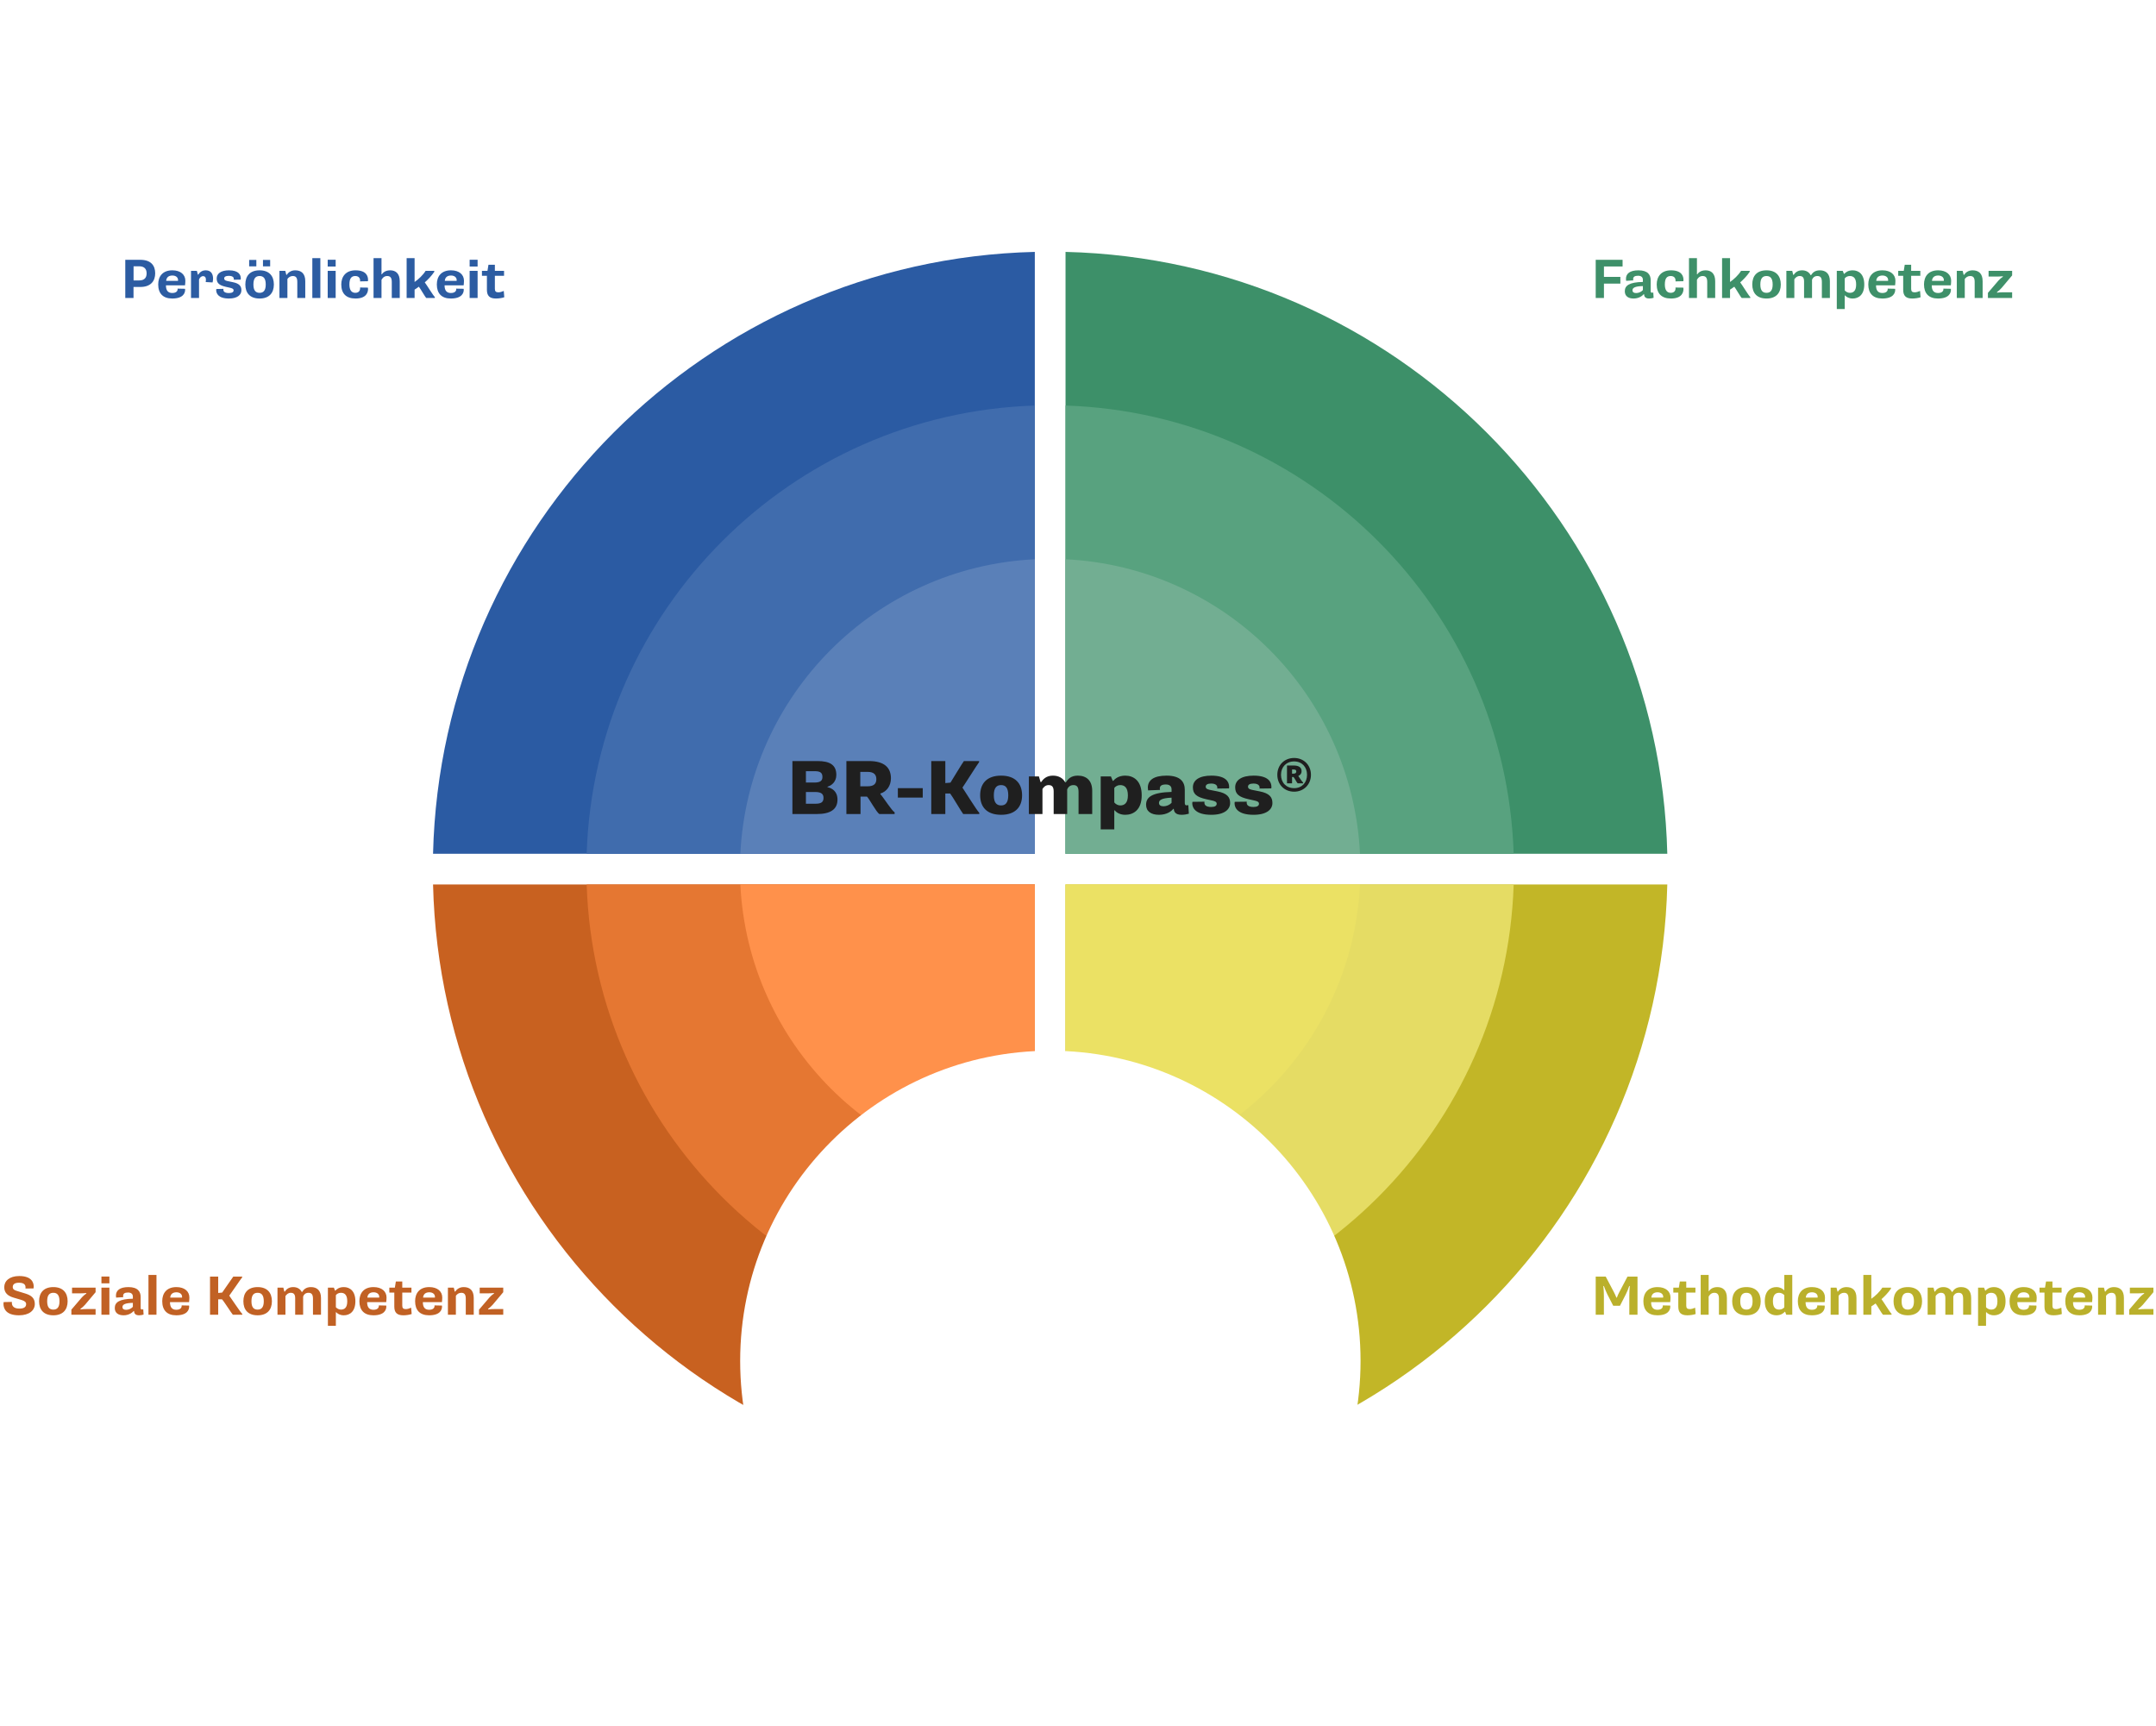 <svg width="702" height="562" viewBox="0 0 702 562" fill="none" xmlns="http://www.w3.org/2000/svg">
<g filter="url(#filter0_dd_19529_581)">
<path d="M141 251.939C143.613 144.902 229.902 58.613 336.939 56V251.939H141Z" fill="#2B5BA3"/>
<path d="M141 261.939C143.613 368.976 229.902 455.265 336.939 457.878V261.939H141Z" fill="#C86120"/>
<path d="M346.939 261.939V457.878C453.976 455.265 540.265 368.976 542.878 261.939H346.939Z" fill="#C2B627"/>
<path d="M542.878 251.939C540.265 144.902 453.976 58.613 346.939 56V251.939H542.878Z" fill="#3D9069"/>
</g>
<g filter="url(#filter1_dd_19529_581)">
<path d="M191.021 251.939C193.604 172.519 257.519 108.604 336.939 106.021V251.939H191.021Z" fill="#406CAD"/>
<path d="M191.021 261.939C193.604 341.36 257.519 405.274 336.939 407.858V261.939H191.021Z" fill="#E57732"/>
<path d="M346.939 261.939V407.858C426.36 405.274 490.274 341.36 492.858 261.939H346.939Z" fill="#E5DC64"/>
<path d="M492.858 251.939C490.274 172.519 426.36 108.604 346.939 106.021V251.939H492.858Z" fill="#58A27F"/>
</g>
<g filter="url(#filter2_dd_19529_581)">
<path d="M241.061 251.939C243.586 200.137 285.137 158.586 336.939 156.061V251.939H241.061Z" fill="#5A80B8"/>
<path d="M241.061 261.939C243.586 313.741 285.137 355.292 336.939 357.817V261.939H241.061Z" fill="#FF914B"/>
<path d="M346.939 261.939V357.817C398.741 355.292 440.292 313.741 442.817 261.939H346.939Z" fill="#EBE164"/>
<path d="M442.817 251.939C440.292 200.137 398.741 158.586 346.939 156.061V251.939H442.817Z" fill="#72AE92"/>
</g>
<g filter="url(#filter3_dddddd_19529_581)">
<circle cx="342" cy="257" r="101" fill="white"/>
</g>
<path d="M258.011 265V247.75H266.136C270.211 247.75 272.311 249 272.311 252.275C272.311 254.55 270.686 255.775 269.436 256.1V256.25C270.786 256.55 272.686 257.5 272.686 260.3C272.686 263.525 270.336 265 265.936 265H258.011ZM262.411 254.75H265.136C267.261 254.75 267.786 254.05 267.786 252.925C267.786 251.7 267.236 251.05 265.311 251.05H262.411V254.75ZM262.411 261.65H265.411C267.336 261.65 268.136 261.175 268.136 259.75C268.136 258.45 267.386 257.825 265.386 257.825H262.411V261.65ZM275.589 265V247.75H282.889C288.014 247.75 290.089 249.95 290.089 253.375C290.089 255.85 288.664 257.725 286.664 258.325V258.525C287.639 259.575 290.414 264 291.289 264.425V265H286.314C285.339 264.4 283.039 260.025 282.289 259.325H280.189V265H275.589ZM280.114 255.975H282.489C284.614 255.975 285.339 255.075 285.339 253.65C285.339 252.25 284.614 251.275 282.489 251.275H280.114V255.975ZM292.348 259.65V256.575H300.448V259.65H292.348ZM303.225 265V247.75H307.8V254.925L309.475 254.775C309.975 253.95 313.425 248.3 313.85 247.75H318.8V248.1C318.275 248.75 314.125 255.35 313.375 256.4C314.1 257.425 318.225 264.125 318.85 264.575V265H313.625C313.175 264.5 309.9 258.9 309.375 258.325H307.8V265H303.225ZM319.142 258.9C319.142 255.075 321.317 252.5 325.967 252.5C330.592 252.5 332.792 255.075 332.792 258.9C332.792 262.7 330.592 265.25 325.967 265.25C321.317 265.25 319.142 262.7 319.142 258.9ZM325.967 262.2C327.342 262.2 328.292 261.375 328.292 258.9C328.292 256.375 327.342 255.575 325.967 255.575C324.567 255.575 323.592 256.375 323.592 258.9C323.592 261.375 324.567 262.2 325.967 262.2ZM335.003 265V252.75H338.278L338.803 254.6H339.003C339.603 253.725 340.628 252.5 342.828 252.5C344.628 252.5 346.078 253.25 346.853 254.7H347.028C347.703 253.65 348.678 252.5 350.928 252.5C353.753 252.5 355.628 254.1 355.628 257.45V265H351.178V257.825C351.178 256.025 350.528 255.575 349.478 255.575C348.378 255.575 347.753 256.3 347.478 256.975V265H343.078V257.675C343.078 256.225 342.603 255.575 341.428 255.575C340.453 255.575 339.828 256.2 339.428 256.85V265H335.003ZM358.392 270V252.75H361.717L362.317 254.2H362.467C363.042 253.55 364.167 252.5 366.392 252.5C369.042 252.5 371.742 254.1 371.742 258.9C371.742 263.725 368.967 265.25 366.392 265.25C364.717 265.25 363.567 264.55 362.967 263.8H362.817V270H358.392ZM362.817 256.5V261.225C363.242 261.775 364.017 262.2 364.742 262.2C366.067 262.2 367.242 261.5 367.242 258.925C367.242 256.35 366.117 255.575 364.742 255.575C363.892 255.575 363.192 256 362.817 256.5ZM377.693 257.15L373.818 257.3C373.768 257.025 373.743 256.7 373.743 256.4C373.743 254 375.618 252.5 379.843 252.5C384.493 252.5 385.768 254.675 385.768 257.075V261.375C385.768 261.925 385.968 262.175 386.318 262.175C386.518 262.175 386.718 262.15 386.918 262.1L387.093 264.9C386.418 265.1 385.568 265.25 384.718 265.25C382.668 265.25 382.243 264.2 382.193 263.325H382.018C381.418 264.075 379.943 265.25 377.368 265.25C374.818 265.25 373.168 264.15 373.168 261.975C373.168 259.475 375.118 257.975 381.468 257.8V256.975C381.468 256 380.868 255.375 379.593 255.375C378.243 255.375 377.643 255.825 377.643 256.675C377.643 256.8 377.668 256.975 377.693 257.15ZM377.368 261.375C377.368 262.1 377.893 262.475 378.868 262.475C379.843 262.475 380.843 262.025 381.468 261.35V259.675C378.218 259.8 377.368 260.475 377.368 261.375ZM388.259 261.025L392.184 260.975C392.159 261.125 392.159 261.225 392.159 261.3C392.159 261.95 392.534 262.7 394.384 262.7C395.584 262.7 396.159 262.3 396.159 261.65C396.159 261 395.509 260.775 394.559 260.575L392.759 260.175C389.609 259.475 388.409 258.475 388.409 256.3C388.409 253.975 390.484 252.5 394.409 252.5C399.384 252.5 400.159 254.7 400.209 256.05C400.209 256.25 400.209 256.45 400.159 256.65L396.334 256.7C396.359 256.55 396.359 256.475 396.359 256.375C396.359 255.8 395.959 255.075 394.334 255.075C393.134 255.075 392.584 255.475 392.584 256.1C392.584 256.875 393.459 257.05 394.359 257.225L396.384 257.625C399.584 258.25 400.534 259.525 400.534 261.4C400.534 263.55 398.609 265.25 394.409 265.25C389.109 265.25 388.209 262.875 388.209 261.5C388.209 261.325 388.234 261.15 388.259 261.025ZM402.029 261.025L405.954 260.975C405.929 261.125 405.929 261.225 405.929 261.3C405.929 261.95 406.304 262.7 408.154 262.7C409.354 262.7 409.929 262.3 409.929 261.65C409.929 261 409.279 260.775 408.329 260.575L406.529 260.175C403.379 259.475 402.179 258.475 402.179 256.3C402.179 253.975 404.254 252.5 408.179 252.5C413.154 252.5 413.929 254.7 413.979 256.05C413.979 256.25 413.979 256.45 413.929 256.65L410.104 256.7C410.129 256.55 410.129 256.475 410.129 256.375C410.129 255.8 409.729 255.075 408.104 255.075C406.904 255.075 406.354 255.475 406.354 256.1C406.354 256.875 407.229 257.05 408.129 257.225L410.154 257.625C413.354 258.25 414.304 259.525 414.304 261.4C414.304 263.55 412.379 265.25 408.179 265.25C402.879 265.25 401.979 262.875 401.979 261.5C401.979 261.325 402.004 261.15 402.029 261.025ZM421.374 257.725C418.199 257.725 415.899 255.4 415.899 252.225C415.899 249.05 418.199 246.75 421.374 246.75C424.499 246.75 426.849 249.05 426.849 252.225C426.849 255.4 424.499 257.725 421.374 257.725ZM421.374 256.575C423.899 256.575 425.574 254.8 425.574 252.225C425.574 249.675 423.899 247.875 421.374 247.875C418.824 247.875 417.099 249.675 417.099 252.225C417.099 254.8 418.824 256.575 421.374 256.575ZM419.049 255V249.2H421.174C423.024 249.2 423.799 249.9 423.799 251.05C423.799 252.075 423.049 252.45 422.724 252.6C422.899 252.85 424.024 254.6 424.299 254.75V255H422.549C422.224 254.8 421.574 253.375 421.174 252.95H420.699V255H419.049ZM420.699 251.85H421.199C421.799 251.85 422.074 251.6 422.074 251.15C422.074 250.725 421.849 250.5 421.199 250.5H420.699V251.85Z" fill="#1F1F1F"/>
<path d="M1.184 423.878L3.866 423.824C3.866 423.986 3.866 424.058 3.866 424.184C3.866 425.102 4.478 426.002 6.296 426.002C7.772 426.002 8.51 425.516 8.51 424.526C8.51 423.914 8.06 423.5 6.962 423.176L4.46 422.438C2.678 421.916 1.382 420.98 1.382 419.018C1.382 417.02 3.074 415.4 6.26 415.4C10.274 415.4 10.976 417.506 10.976 418.82C10.976 419.018 10.958 419.234 10.922 419.432L8.294 419.468C8.312 419.288 8.312 419.198 8.312 419.072C8.312 418.298 7.88 417.578 6.17 417.578C4.748 417.578 4.154 418.136 4.154 418.964C4.154 419.792 4.748 420.026 5.648 420.296L8.24 421.088C10.166 421.682 11.336 422.564 11.336 424.49C11.336 426.56 9.536 428.18 6.188 428.18C1.832 428.18 1.13 425.876 1.13 424.436C1.13 424.256 1.148 424.058 1.184 423.878ZM12.73 423.608C12.73 420.818 14.242 419 17.374 419C20.47 419 22.018 420.818 22.018 423.608C22.018 426.38 20.47 428.18 17.374 428.18C14.242 428.18 12.73 426.38 12.73 423.608ZM17.374 426.326C18.58 426.326 19.372 425.624 19.372 423.608C19.372 421.556 18.58 420.854 17.374 420.854C16.132 420.854 15.358 421.556 15.358 423.608C15.358 425.624 16.132 426.326 17.374 426.326ZM23.242 428V426.344L26.662 422.348C27.04 421.916 27.652 421.376 28.12 421.088L28.102 420.926C27.454 420.998 26.716 421.034 26.068 421.034H23.458V419.18H31.126V420.656L27.724 424.706C27.31 425.192 26.68 425.75 26.176 426.11L26.212 426.272C26.842 426.182 27.58 426.146 28.282 426.146H31.126V428H23.242ZM33.027 428V419.18H35.619V428H33.027ZM33.027 417.776V415.562H35.619V417.776H33.027ZM40.127 422.276L37.805 422.42C37.769 422.222 37.751 421.97 37.751 421.772C37.751 420.08 39.029 419 41.819 419C44.951 419 45.797 420.548 45.797 422.204V425.786C45.797 426.146 45.941 426.29 46.193 426.29C46.337 426.29 46.499 426.272 46.643 426.218L46.751 427.946C46.355 428.072 45.797 428.18 45.275 428.18C43.961 428.18 43.673 427.442 43.637 426.776H43.529C43.223 427.136 42.143 428.18 40.235 428.18C38.507 428.18 37.373 427.406 37.373 425.804C37.373 423.95 38.849 422.87 43.259 422.78V422.078C43.259 421.304 42.773 420.764 41.693 420.764C40.613 420.764 40.091 421.106 40.091 421.862C40.091 421.97 40.109 422.132 40.127 422.276ZM39.875 425.48C39.875 426.128 40.307 426.398 41.081 426.398C41.909 426.398 42.755 426.002 43.259 425.426V424.13C40.613 424.184 39.875 424.724 39.875 425.48ZM48.339 428V415.04H50.949V428H48.339ZM52.826 423.59C52.826 421.016 54.23 419 57.434 419C60.134 419 61.664 420.422 61.664 422.402C61.664 422.852 61.61 423.482 61.556 423.896H55.346C55.346 425.642 56.084 426.38 57.398 426.38C58.748 426.38 59.144 425.696 59.144 425.192C59.144 425.138 59.144 425.066 59.144 424.958L61.556 425.012C61.574 425.12 61.592 425.246 61.592 425.336C61.592 426.344 61.016 428.18 57.38 428.18C54.374 428.18 52.826 426.506 52.826 423.59ZM55.418 422.42H59.27C59.288 422.33 59.288 422.24 59.288 422.186C59.288 421.196 58.442 420.692 57.452 420.692C56.3 420.692 55.526 421.214 55.418 422.42ZM68.384 428V415.58H71.048V420.908L72.344 420.782C72.74 420.278 75.656 415.922 75.962 415.58H78.86V415.814C78.5 416.192 75.152 421.16 74.648 421.79C75.134 422.402 78.41 427.406 78.896 427.73V428H75.818C75.476 427.676 72.722 423.32 72.272 422.978H71.048V428H68.384ZM79.246 423.608C79.246 420.818 80.758 419 83.89 419C86.986 419 88.534 420.818 88.534 423.608C88.534 426.38 86.986 428.18 83.89 428.18C80.758 428.18 79.246 426.38 79.246 423.608ZM83.89 426.326C85.096 426.326 85.888 425.624 85.888 423.608C85.888 421.556 85.096 420.854 83.89 420.854C82.648 420.854 81.874 421.556 81.874 423.608C81.874 425.624 82.648 426.326 83.89 426.326ZM90.35 428V419.18H92.258L92.582 420.476H92.726C93.14 419.864 93.878 419 95.462 419C96.722 419 97.73 419.54 98.252 420.584H98.378C98.864 419.828 99.584 419 101.24 419C103.22 419 104.516 420.098 104.516 422.546V428H101.906V422.78C101.906 421.232 101.312 420.854 100.412 420.854C99.44 420.854 98.882 421.502 98.702 422.078V428H96.11V422.618C96.11 421.412 95.678 420.854 94.688 420.854C93.842 420.854 93.338 421.358 92.942 421.916V428H90.35ZM106.768 431.6V419.18H108.712L109.09 420.152H109.198C109.612 419.702 110.386 419 111.952 419C113.932 419 115.714 420.296 115.714 423.608C115.714 426.956 113.878 428.18 111.952 428.18C110.728 428.18 109.9 427.676 109.45 427.172H109.36V431.6H106.768ZM109.36 421.628V425.552C109.756 426.002 110.386 426.326 110.998 426.326C112.15 426.326 113.068 425.732 113.068 423.626C113.068 421.52 112.204 420.854 110.998 420.854C110.26 420.854 109.666 421.214 109.36 421.628ZM117.021 423.59C117.021 421.016 118.425 419 121.629 419C124.329 419 125.859 420.422 125.859 422.402C125.859 422.852 125.805 423.482 125.751 423.896H119.541C119.541 425.642 120.279 426.38 121.593 426.38C122.943 426.38 123.339 425.696 123.339 425.192C123.339 425.138 123.339 425.066 123.339 424.958L125.751 425.012C125.769 425.12 125.787 425.246 125.787 425.336C125.787 426.344 125.211 428.18 121.575 428.18C118.569 428.18 117.021 426.506 117.021 423.59ZM119.613 422.42H123.465C123.483 422.33 123.483 422.24 123.483 422.186C123.483 421.196 122.637 420.692 121.647 420.692C120.495 420.692 119.721 421.214 119.613 422.42ZM128.387 425.336V420.782H126.767V419.18H128.567L128.891 417.182H130.979V419.18H133.967V420.782H130.979V424.994C130.979 425.804 131.267 426.164 132.113 426.164C132.635 426.164 133.265 425.984 133.877 425.714L134.039 427.766C133.319 428.018 132.275 428.18 131.321 428.18C129.269 428.18 128.387 427.298 128.387 425.336ZM135.162 423.59C135.162 421.016 136.566 419 139.77 419C142.47 419 144 420.422 144 422.402C144 422.852 143.946 423.482 143.892 423.896H137.682C137.682 425.642 138.42 426.38 139.734 426.38C141.084 426.38 141.48 425.696 141.48 425.192C141.48 425.138 141.48 425.066 141.48 424.958L143.892 425.012C143.91 425.12 143.928 425.246 143.928 425.336C143.928 426.344 143.352 428.18 139.716 428.18C136.71 428.18 135.162 426.506 135.162 423.59ZM137.754 422.42H141.606C141.624 422.33 141.624 422.24 141.624 422.186C141.624 421.196 140.778 420.692 139.788 420.692C138.636 420.692 137.862 421.214 137.754 422.42ZM145.844 428V419.18H147.752L148.076 420.476H148.202C148.67 419.774 149.534 419 150.974 419C152.918 419 154.25 419.99 154.25 422.546V428H151.658V422.762C151.658 421.286 151.118 420.854 150.182 420.854C149.408 420.854 148.814 421.286 148.436 421.826V428H145.844ZM155.974 428V426.344L159.394 422.348C159.772 421.916 160.384 421.376 160.852 421.088L160.834 420.926C160.186 420.998 159.448 421.034 158.8 421.034H156.19V419.18H163.858V420.656L160.456 424.706C160.042 425.192 159.412 425.75 158.908 426.11L158.944 426.272C159.574 426.182 160.312 426.146 161.014 426.146H163.858V428H155.974Z" fill="#C16124"/>
<path d="M40.792 97V84.58H45.688C49.18 84.58 50.53 86.47 50.53 88.972C50.53 91.402 49.18 93.418 45.688 93.418H43.474V97H40.792ZM43.492 91.294H45.31C47.092 91.294 47.74 90.34 47.74 88.99C47.74 87.658 47.092 86.686 45.31 86.686H43.492V91.294ZM51.513 92.59C51.513 90.016 52.917 88 56.121 88C58.821 88 60.351 89.422 60.351 91.402C60.351 91.852 60.297 92.482 60.243 92.896H54.033C54.033 94.642 54.771 95.38 56.085 95.38C57.435 95.38 57.831 94.696 57.831 94.192C57.831 94.138 57.831 94.066 57.831 93.958L60.243 94.012C60.261 94.12 60.279 94.246 60.279 94.336C60.279 95.344 59.703 97.18 56.067 97.18C53.061 97.18 51.513 95.506 51.513 92.59ZM54.105 91.42H57.957C57.975 91.33 57.975 91.24 57.975 91.186C57.975 90.196 57.129 89.692 56.139 89.692C54.987 89.692 54.213 90.214 54.105 91.42ZM64.805 90.988V97H62.195V88.18H64.103L64.427 89.404H64.553C64.967 88.774 65.633 88 67.001 88C68.801 88 69.377 89.296 69.377 90.736C69.377 91.168 69.287 91.618 69.215 91.942L66.983 91.816C67.037 91.546 67.055 91.276 67.055 91.078C67.055 90.304 66.695 89.89 66.137 89.89C65.453 89.89 64.985 90.484 64.805 90.988ZM70.428 94.084L72.75 94.03C72.732 94.156 72.732 94.246 72.732 94.318C72.732 94.786 73.002 95.398 74.55 95.398C75.558 95.398 76.062 95.056 76.062 94.534C76.062 93.994 75.504 93.814 74.784 93.652L73.506 93.364C71.454 92.896 70.554 92.194 70.554 90.664C70.554 89.08 71.922 88 74.55 88C77.844 88 78.384 89.584 78.402 90.574C78.402 90.718 78.402 90.844 78.366 91.024L76.116 91.06C76.134 90.934 76.134 90.844 76.134 90.772C76.134 90.358 75.828 89.8 74.478 89.8C73.47 89.8 73.002 90.106 73.002 90.628C73.002 91.312 73.686 91.42 74.406 91.564L75.792 91.852C77.898 92.284 78.6 93.112 78.6 94.498C78.6 95.956 77.322 97.18 74.55 97.18C71.004 97.18 70.392 95.452 70.392 94.426C70.392 94.3 70.41 94.174 70.428 94.084ZM79.884 92.608C79.884 89.818 81.396 88 84.528 88C87.624 88 89.172 89.818 89.172 92.608C89.172 95.38 87.624 97.18 84.528 97.18C81.396 97.18 79.884 95.38 79.884 92.608ZM84.528 95.326C85.734 95.326 86.526 94.624 86.526 92.608C86.526 90.556 85.734 89.854 84.528 89.854C83.286 89.854 82.512 90.556 82.512 92.608C82.512 94.624 83.286 95.326 84.528 95.326ZM85.626 86.704V84.616H87.966V86.704H85.626ZM81.126 86.704V84.616H83.466V86.704H81.126ZM90.988 97V88.18H92.896L93.22 89.476H93.346C93.814 88.774 94.678 88 96.118 88C98.062 88 99.394 88.99 99.394 91.546V97H96.802V91.762C96.802 90.286 96.262 89.854 95.326 89.854C94.552 89.854 93.958 90.286 93.58 90.826V97H90.988ZM101.695 97V84.04H104.305V97H101.695ZM106.703 97V88.18H109.295V97H106.703ZM106.703 86.776V84.562H109.295V86.776H106.703ZM111.121 92.608C111.121 90.106 112.525 88 115.765 88C119.455 88 119.833 90.124 119.833 91.078C119.833 91.222 119.833 91.348 119.797 91.546L117.223 91.6C117.259 91.492 117.259 91.384 117.259 91.294C117.259 90.772 116.971 89.854 115.693 89.854C114.487 89.854 113.767 90.538 113.767 92.608C113.767 94.372 114.415 95.326 115.693 95.326C116.971 95.326 117.259 94.426 117.259 93.886C117.259 93.814 117.259 93.706 117.223 93.598L119.797 93.634C119.833 93.814 119.833 93.976 119.833 94.102C119.833 94.984 119.455 97.18 115.765 97.18C112.669 97.18 111.121 95.506 111.121 92.608ZM121.627 97V84.04H124.219V89.296H124.345C124.561 88.954 125.299 88 127.045 88C128.809 88 130.159 88.99 130.159 91.546V97H127.567V91.78C127.567 90.286 126.991 89.854 126.055 89.854C124.939 89.854 124.399 90.754 124.219 91.096V97H121.627ZM132.402 97V84.04H134.994V91.798C136.236 90.952 137.712 89.566 138.576 88.18H141.402V88.486C140.484 89.872 139.17 91.186 138.306 91.924C138.774 92.482 141.096 96.298 141.582 96.694V97H138.792C138.414 96.676 136.776 93.76 136.38 93.328C136.038 93.598 135.318 94.084 134.994 94.282V97H132.402ZM142.234 92.59C142.234 90.016 143.638 88 146.842 88C149.542 88 151.072 89.422 151.072 91.402C151.072 91.852 151.018 92.482 150.964 92.896H144.754C144.754 94.642 145.492 95.38 146.806 95.38C148.156 95.38 148.552 94.696 148.552 94.192C148.552 94.138 148.552 94.066 148.552 93.958L150.964 94.012C150.982 94.12 151 94.246 151 94.336C151 95.344 150.424 97.18 146.788 97.18C143.782 97.18 142.234 95.506 142.234 92.59ZM144.826 91.42H148.678C148.696 91.33 148.696 91.24 148.696 91.186C148.696 90.196 147.85 89.692 146.86 89.692C145.708 89.692 144.934 90.214 144.826 91.42ZM152.916 97V88.18H155.508V97H152.916ZM152.916 86.776V84.562H155.508V86.776H152.916ZM158.54 94.336V89.782H156.92V88.18H158.72L159.044 86.182H161.132V88.18H164.12V89.782H161.132V93.994C161.132 94.804 161.42 95.164 162.266 95.164C162.788 95.164 163.418 94.984 164.03 94.714L164.192 96.766C163.472 97.018 162.428 97.18 161.474 97.18C159.422 97.18 158.54 96.298 158.54 94.336Z" fill="#2C5CA2"/>
<path d="M519.569 97V84.58H528.317V86.74H522.251V90.142H527.597V92.32H522.251V97H519.569ZM531.795 91.276L529.473 91.42C529.437 91.222 529.419 90.97 529.419 90.772C529.419 89.08 530.697 88 533.487 88C536.619 88 537.465 89.548 537.465 91.204V94.786C537.465 95.146 537.609 95.29 537.861 95.29C538.005 95.29 538.167 95.272 538.311 95.218L538.419 96.946C538.023 97.072 537.465 97.18 536.943 97.18C535.629 97.18 535.341 96.442 535.305 95.776H535.197C534.891 96.136 533.811 97.18 531.903 97.18C530.175 97.18 529.041 96.406 529.041 94.804C529.041 92.95 530.517 91.87 534.927 91.78V91.078C534.927 90.304 534.441 89.764 533.361 89.764C532.281 89.764 531.759 90.106 531.759 90.862C531.759 90.97 531.777 91.132 531.795 91.276ZM531.543 94.48C531.543 95.128 531.975 95.398 532.749 95.398C533.577 95.398 534.423 95.002 534.927 94.426V93.13C532.281 93.184 531.543 93.724 531.543 94.48ZM539.431 92.608C539.431 90.106 540.835 88 544.075 88C547.765 88 548.143 90.124 548.143 91.078C548.143 91.222 548.143 91.348 548.107 91.546L545.533 91.6C545.569 91.492 545.569 91.384 545.569 91.294C545.569 90.772 545.281 89.854 544.003 89.854C542.797 89.854 542.077 90.538 542.077 92.608C542.077 94.372 542.725 95.326 544.003 95.326C545.281 95.326 545.569 94.426 545.569 93.886C545.569 93.814 545.569 93.706 545.533 93.598L548.107 93.634C548.143 93.814 548.143 93.976 548.143 94.102C548.143 94.984 547.765 97.18 544.075 97.18C540.979 97.18 539.431 95.506 539.431 92.608ZM549.938 97V84.04H552.53V89.296H552.656C552.872 88.954 553.61 88 555.356 88C557.12 88 558.47 88.99 558.47 91.546V97H555.878V91.78C555.878 90.286 555.302 89.854 554.366 89.854C553.25 89.854 552.71 90.754 552.53 91.096V97H549.938ZM560.713 97V84.04H563.305V91.798C564.547 90.952 566.023 89.566 566.887 88.18H569.713V88.486C568.795 89.872 567.481 91.186 566.617 91.924C567.085 92.482 569.407 96.298 569.893 96.694V97H567.103C566.725 96.676 565.087 93.76 564.691 93.328C564.349 93.598 563.629 94.084 563.305 94.282V97H560.713ZM570.544 92.608C570.544 89.818 572.056 88 575.188 88C578.284 88 579.832 89.818 579.832 92.608C579.832 95.38 578.284 97.18 575.188 97.18C572.056 97.18 570.544 95.38 570.544 92.608ZM575.188 95.326C576.394 95.326 577.186 94.624 577.186 92.608C577.186 90.556 576.394 89.854 575.188 89.854C573.946 89.854 573.172 90.556 573.172 92.608C573.172 94.624 573.946 95.326 575.188 95.326ZM581.649 97V88.18H583.557L583.881 89.476H584.025C584.439 88.864 585.177 88 586.761 88C588.021 88 589.029 88.54 589.551 89.584H589.677C590.163 88.828 590.883 88 592.539 88C594.519 88 595.815 89.098 595.815 91.546V97H593.205V91.78C593.205 90.232 592.611 89.854 591.711 89.854C590.739 89.854 590.181 90.502 590.001 91.078V97H587.409V91.618C587.409 90.412 586.977 89.854 585.987 89.854C585.141 89.854 584.637 90.358 584.241 90.916V97H581.649ZM598.066 100.6V88.18H600.01L600.388 89.152H600.496C600.91 88.702 601.684 88 603.25 88C605.23 88 607.012 89.296 607.012 92.608C607.012 95.956 605.176 97.18 603.25 97.18C602.026 97.18 601.198 96.676 600.748 96.172H600.658V100.6H598.066ZM600.658 90.628V94.552C601.054 95.002 601.684 95.326 602.296 95.326C603.448 95.326 604.366 94.732 604.366 92.626C604.366 90.52 603.502 89.854 602.296 89.854C601.558 89.854 600.964 90.214 600.658 90.628ZM608.32 92.59C608.32 90.016 609.724 88 612.928 88C615.628 88 617.158 89.422 617.158 91.402C617.158 91.852 617.104 92.482 617.05 92.896H610.84C610.84 94.642 611.578 95.38 612.892 95.38C614.242 95.38 614.638 94.696 614.638 94.192C614.638 94.138 614.638 94.066 614.638 93.958L617.05 94.012C617.068 94.12 617.086 94.246 617.086 94.336C617.086 95.344 616.51 97.18 612.874 97.18C609.868 97.18 608.32 95.506 608.32 92.59ZM610.912 91.42H614.764C614.782 91.33 614.782 91.24 614.782 91.186C614.782 90.196 613.936 89.692 612.946 89.692C611.794 89.692 611.02 90.214 610.912 91.42ZM619.686 94.336V89.782H618.066V88.18H619.866L620.19 86.182H622.278V88.18H625.266V89.782H622.278V93.994C622.278 94.804 622.566 95.164 623.412 95.164C623.934 95.164 624.564 94.984 625.176 94.714L625.338 96.766C624.618 97.018 623.574 97.18 622.62 97.18C620.568 97.18 619.686 96.298 619.686 94.336ZM626.461 92.59C626.461 90.016 627.865 88 631.069 88C633.769 88 635.299 89.422 635.299 91.402C635.299 91.852 635.245 92.482 635.191 92.896H628.981C628.981 94.642 629.719 95.38 631.033 95.38C632.383 95.38 632.779 94.696 632.779 94.192C632.779 94.138 632.779 94.066 632.779 93.958L635.191 94.012C635.209 94.12 635.227 94.246 635.227 94.336C635.227 95.344 634.651 97.18 631.015 97.18C628.009 97.18 626.461 95.506 626.461 92.59ZM629.053 91.42H632.905C632.923 91.33 632.923 91.24 632.923 91.186C632.923 90.196 632.077 89.692 631.087 89.692C629.935 89.692 629.161 90.214 629.053 91.42ZM637.143 97V88.18H639.051L639.375 89.476H639.501C639.969 88.774 640.833 88 642.273 88C644.217 88 645.549 88.99 645.549 91.546V97H642.957V91.762C642.957 90.286 642.417 89.854 641.481 89.854C640.707 89.854 640.113 90.286 639.735 90.826V97H637.143ZM647.273 97V95.344L650.693 91.348C651.071 90.916 651.683 90.376 652.151 90.088L652.133 89.926C651.485 89.998 650.747 90.034 650.099 90.034H647.489V88.18H655.157V89.656L651.755 93.706C651.341 94.192 650.711 94.75 650.207 95.11L650.243 95.272C650.873 95.182 651.611 95.146 652.313 95.146H655.157V97H647.273Z" fill="#3E9069"/>
<path d="M527.47 425.084H525.274L523.384 421.412C523.024 420.728 522.556 419.54 522.232 418.658H522.052C522.178 419.72 522.232 420.818 522.232 421.916V428H519.568V415.58H522.826L525.454 420.566C525.76 421.142 526.102 421.88 526.3 422.42H526.462C526.624 421.898 526.966 421.178 527.29 420.566L529.918 415.58H533.176V428H530.512V421.916C530.512 420.908 530.548 419.648 530.656 418.658H530.476C530.224 419.504 529.774 420.548 529.36 421.376L527.47 425.084ZM535.088 423.59C535.088 421.016 536.492 419 539.696 419C542.396 419 543.926 420.422 543.926 422.402C543.926 422.852 543.872 423.482 543.818 423.896H537.608C537.608 425.642 538.346 426.38 539.66 426.38C541.01 426.38 541.406 425.696 541.406 425.192C541.406 425.138 541.406 425.066 541.406 424.958L543.818 425.012C543.836 425.12 543.854 425.246 543.854 425.336C543.854 426.344 543.278 428.18 539.642 428.18C536.636 428.18 535.088 426.506 535.088 423.59ZM537.68 422.42H541.532C541.55 422.33 541.55 422.24 541.55 422.186C541.55 421.196 540.704 420.692 539.714 420.692C538.562 420.692 537.788 421.214 537.68 422.42ZM546.455 425.336V420.782H544.835V419.18H546.635L546.959 417.182H549.047V419.18H552.035V420.782H549.047V424.994C549.047 425.804 549.335 426.164 550.181 426.164C550.703 426.164 551.333 425.984 551.945 425.714L552.107 427.766C551.387 428.018 550.343 428.18 549.389 428.18C547.337 428.18 546.455 427.298 546.455 425.336ZM553.751 428V415.04H556.343V420.296H556.469C556.685 419.954 557.423 419 559.169 419C560.933 419 562.283 419.99 562.283 422.546V428H559.691V422.78C559.691 421.286 559.115 420.854 558.179 420.854C557.063 420.854 556.523 421.754 556.343 422.096V428H553.751ZM564.004 423.608C564.004 420.818 565.516 419 568.648 419C571.744 419 573.292 420.818 573.292 423.608C573.292 426.38 571.744 428.18 568.648 428.18C565.516 428.18 564.004 426.38 564.004 423.608ZM568.648 426.326C569.854 426.326 570.646 425.624 570.646 423.608C570.646 421.556 569.854 420.854 568.648 420.854C567.406 420.854 566.632 421.556 566.632 423.608C566.632 425.624 567.406 426.326 568.648 426.326ZM583.568 415.04V428H581.606L581.246 427.028H581.138C580.724 427.478 579.932 428.18 578.384 428.18C576.404 428.18 574.622 426.884 574.622 423.572C574.622 420.224 576.458 419 578.384 419C579.608 419 580.436 419.504 580.868 420.008H580.976V415.04H583.568ZM580.976 425.57V421.628C580.58 421.178 579.932 420.854 579.32 420.854C578.186 420.854 577.268 421.448 577.268 423.572C577.268 425.678 578.132 426.326 579.32 426.326C580.076 426.326 580.652 425.984 580.976 425.57ZM585.379 423.59C585.379 421.016 586.783 419 589.987 419C592.687 419 594.217 420.422 594.217 422.402C594.217 422.852 594.163 423.482 594.109 423.896H587.899C587.899 425.642 588.637 426.38 589.951 426.38C591.301 426.38 591.697 425.696 591.697 425.192C591.697 425.138 591.697 425.066 591.697 424.958L594.109 425.012C594.127 425.12 594.145 425.246 594.145 425.336C594.145 426.344 593.569 428.18 589.933 428.18C586.927 428.18 585.379 426.506 585.379 423.59ZM587.971 422.42H591.823C591.841 422.33 591.841 422.24 591.841 422.186C591.841 421.196 590.995 420.692 590.005 420.692C588.853 420.692 588.079 421.214 587.971 422.42ZM596.062 428V419.18H597.97L598.294 420.476H598.42C598.888 419.774 599.752 419 601.192 419C603.136 419 604.468 419.99 604.468 422.546V428H601.876V422.762C601.876 421.286 601.336 420.854 600.4 420.854C599.626 420.854 599.032 421.286 598.654 421.826V428H596.062ZM606.714 428V415.04H609.306V422.798C610.548 421.952 612.024 420.566 612.888 419.18H615.714V419.486C614.796 420.872 613.482 422.186 612.618 422.924C613.086 423.482 615.408 427.298 615.894 427.694V428H613.104C612.726 427.676 611.088 424.76 610.692 424.328C610.35 424.598 609.63 425.084 609.306 425.282V428H606.714ZM616.545 423.608C616.545 420.818 618.057 419 621.189 419C624.285 419 625.833 420.818 625.833 423.608C625.833 426.38 624.285 428.18 621.189 428.18C618.057 428.18 616.545 426.38 616.545 423.608ZM621.189 426.326C622.395 426.326 623.187 425.624 623.187 423.608C623.187 421.556 622.395 420.854 621.189 420.854C619.947 420.854 619.173 421.556 619.173 423.608C619.173 425.624 619.947 426.326 621.189 426.326ZM627.649 428V419.18H629.557L629.881 420.476H630.025C630.439 419.864 631.177 419 632.761 419C634.021 419 635.029 419.54 635.551 420.584H635.677C636.163 419.828 636.883 419 638.539 419C640.519 419 641.815 420.098 641.815 422.546V428H639.205V422.78C639.205 421.232 638.611 420.854 637.711 420.854C636.739 420.854 636.181 421.502 636.001 422.078V428H633.409V422.618C633.409 421.412 632.977 420.854 631.987 420.854C631.141 420.854 630.637 421.358 630.241 421.916V428H627.649ZM644.067 431.6V419.18H646.011L646.389 420.152H646.497C646.911 419.702 647.685 419 649.251 419C651.231 419 653.013 420.296 653.013 423.608C653.013 426.956 651.177 428.18 649.251 428.18C648.027 428.18 647.199 427.676 646.749 427.172H646.659V431.6H644.067ZM646.659 421.628V425.552C647.055 426.002 647.685 426.326 648.297 426.326C649.449 426.326 650.367 425.732 650.367 423.626C650.367 421.52 649.503 420.854 648.297 420.854C647.559 420.854 646.965 421.214 646.659 421.628ZM654.321 423.59C654.321 421.016 655.725 419 658.929 419C661.629 419 663.159 420.422 663.159 422.402C663.159 422.852 663.105 423.482 663.051 423.896H656.841C656.841 425.642 657.579 426.38 658.893 426.38C660.243 426.38 660.639 425.696 660.639 425.192C660.639 425.138 660.639 425.066 660.639 424.958L663.051 425.012C663.069 425.12 663.087 425.246 663.087 425.336C663.087 426.344 662.511 428.18 658.875 428.18C655.869 428.18 654.321 426.506 654.321 423.59ZM656.913 422.42H660.765C660.783 422.33 660.783 422.24 660.783 422.186C660.783 421.196 659.937 420.692 658.947 420.692C657.795 420.692 657.021 421.214 656.913 422.42ZM665.687 425.336V420.782H664.067V419.18H665.867L666.191 417.182H668.279V419.18H671.267V420.782H668.279V424.994C668.279 425.804 668.567 426.164 669.413 426.164C669.935 426.164 670.565 425.984 671.177 425.714L671.339 427.766C670.619 428.018 669.575 428.18 668.621 428.18C666.569 428.18 665.687 427.298 665.687 425.336ZM672.461 423.59C672.461 421.016 673.865 419 677.069 419C679.769 419 681.299 420.422 681.299 422.402C681.299 422.852 681.245 423.482 681.191 423.896H674.981C674.981 425.642 675.719 426.38 677.033 426.38C678.383 426.38 678.779 425.696 678.779 425.192C678.779 425.138 678.779 425.066 678.779 424.958L681.191 425.012C681.209 425.12 681.227 425.246 681.227 425.336C681.227 426.344 680.651 428.18 677.015 428.18C674.009 428.18 672.461 426.506 672.461 423.59ZM675.053 422.42H678.905C678.923 422.33 678.923 422.24 678.923 422.186C678.923 421.196 678.077 420.692 677.087 420.692C675.935 420.692 675.161 421.214 675.053 422.42ZM683.144 428V419.18H685.052L685.376 420.476H685.502C685.97 419.774 686.834 419 688.274 419C690.218 419 691.55 419.99 691.55 422.546V428H688.958V422.762C688.958 421.286 688.418 420.854 687.482 420.854C686.708 420.854 686.114 421.286 685.736 421.826V428H683.144ZM693.274 428V426.344L696.694 422.348C697.072 421.916 697.684 421.376 698.152 421.088L698.134 420.926C697.486 420.998 696.748 421.034 696.1 421.034H693.49V419.18H701.158V420.656L697.756 424.706C697.342 425.192 696.712 425.75 696.208 426.11L696.244 426.272C696.874 426.182 697.612 426.146 698.314 426.146H701.158V428H693.274Z" fill="#BAB02B"/>
<defs>
<filter id="filter0_dd_19529_581" x="61" y="0" width="561.878" height="561.878" filterUnits="userSpaceOnUse" color-interpolation-filters="sRGB">
<feFlood flood-opacity="0" result="BackgroundImageFix"/>
<feColorMatrix in="SourceAlpha" type="matrix" values="0 0 0 0 0 0 0 0 0 0 0 0 0 0 0 0 0 0 127 0" result="hardAlpha"/>
<feOffset dy="24"/>
<feGaussianBlur stdDeviation="40"/>
<feColorMatrix type="matrix" values="0 0 0 0 0.345 0 0 0 0 0.349 0 0 0 0 0.357 0 0 0 0.16 0"/>
<feBlend mode="normal" in2="BackgroundImageFix" result="effect1_dropShadow_19529_581"/>
<feColorMatrix in="SourceAlpha" type="matrix" values="0 0 0 0 0 0 0 0 0 0 0 0 0 0 0 0 0 0 127 0" result="hardAlpha"/>
<feOffset dy="2"/>
<feGaussianBlur stdDeviation="8"/>
<feColorMatrix type="matrix" values="0 0 0 0 0.196 0 0 0 0 0.239 0 0 0 0 0.318 0 0 0 0.16 0"/>
<feBlend mode="normal" in2="effect1_dropShadow_19529_581" result="effect2_dropShadow_19529_581"/>
<feBlend mode="normal" in="SourceGraphic" in2="effect2_dropShadow_19529_581" result="shape"/>
</filter>
<filter id="filter1_dd_19529_581" x="111.021" y="50.02" width="461.838" height="461.838" filterUnits="userSpaceOnUse" color-interpolation-filters="sRGB">
<feFlood flood-opacity="0" result="BackgroundImageFix"/>
<feColorMatrix in="SourceAlpha" type="matrix" values="0 0 0 0 0 0 0 0 0 0 0 0 0 0 0 0 0 0 127 0" result="hardAlpha"/>
<feOffset dy="24"/>
<feGaussianBlur stdDeviation="40"/>
<feColorMatrix type="matrix" values="0 0 0 0 0.345 0 0 0 0 0.349 0 0 0 0 0.357 0 0 0 0.16 0"/>
<feBlend mode="normal" in2="BackgroundImageFix" result="effect1_dropShadow_19529_581"/>
<feColorMatrix in="SourceAlpha" type="matrix" values="0 0 0 0 0 0 0 0 0 0 0 0 0 0 0 0 0 0 127 0" result="hardAlpha"/>
<feOffset dy="2"/>
<feGaussianBlur stdDeviation="8"/>
<feColorMatrix type="matrix" values="0 0 0 0 0.196 0 0 0 0 0.239 0 0 0 0 0.318 0 0 0 0.16 0"/>
<feBlend mode="normal" in2="effect1_dropShadow_19529_581" result="effect2_dropShadow_19529_581"/>
<feBlend mode="normal" in="SourceGraphic" in2="effect2_dropShadow_19529_581" result="shape"/>
</filter>
<filter id="filter2_dd_19529_581" x="161.061" y="100.061" width="361.757" height="361.757" filterUnits="userSpaceOnUse" color-interpolation-filters="sRGB">
<feFlood flood-opacity="0" result="BackgroundImageFix"/>
<feColorMatrix in="SourceAlpha" type="matrix" values="0 0 0 0 0 0 0 0 0 0 0 0 0 0 0 0 0 0 127 0" result="hardAlpha"/>
<feOffset dy="24"/>
<feGaussianBlur stdDeviation="40"/>
<feColorMatrix type="matrix" values="0 0 0 0 0.345 0 0 0 0 0.349 0 0 0 0 0.357 0 0 0 0.16 0"/>
<feBlend mode="normal" in2="BackgroundImageFix" result="effect1_dropShadow_19529_581"/>
<feColorMatrix in="SourceAlpha" type="matrix" values="0 0 0 0 0 0 0 0 0 0 0 0 0 0 0 0 0 0 127 0" result="hardAlpha"/>
<feOffset dy="2"/>
<feGaussianBlur stdDeviation="8"/>
<feColorMatrix type="matrix" values="0 0 0 0 0.196 0 0 0 0 0.239 0 0 0 0 0.318 0 0 0 0.16 0"/>
<feBlend mode="normal" in2="effect1_dropShadow_19529_581" result="effect2_dropShadow_19529_581"/>
<feBlend mode="normal" in="SourceGraphic" in2="effect2_dropShadow_19529_581" result="shape"/>
</filter>
<filter id="filter3_dddddd_19529_581" x="161" y="156" width="362" height="382" filterUnits="userSpaceOnUse" color-interpolation-filters="sRGB">
<feFlood flood-opacity="0" result="BackgroundImageFix"/>
<feColorMatrix in="SourceAlpha" type="matrix" values="0 0 0 0 0 0 0 0 0 0 0 0 0 0 0 0 0 0 127 0" result="hardAlpha"/>
<feOffset dy="2.767"/>
<feGaussianBlur stdDeviation="1.107"/>
<feColorMatrix type="matrix" values="0 0 0 0 0.122 0 0 0 0 0.122 0 0 0 0 0.122 0 0 0 0.02 0"/>
<feBlend mode="normal" in2="BackgroundImageFix" result="effect1_dropShadow_19529_581"/>
<feColorMatrix in="SourceAlpha" type="matrix" values="0 0 0 0 0 0 0 0 0 0 0 0 0 0 0 0 0 0 127 0" result="hardAlpha"/>
<feOffset dy="6.65"/>
<feGaussianBlur stdDeviation="2.66"/>
<feColorMatrix type="matrix" values="0 0 0 0 0.122 0 0 0 0 0.122 0 0 0 0 0.122 0 0 0 0.028 0"/>
<feBlend mode="normal" in2="effect1_dropShadow_19529_581" result="effect2_dropShadow_19529_581"/>
<feColorMatrix in="SourceAlpha" type="matrix" values="0 0 0 0 0 0 0 0 0 0 0 0 0 0 0 0 0 0 127 0" result="hardAlpha"/>
<feOffset dy="12.522"/>
<feGaussianBlur stdDeviation="5.009"/>
<feColorMatrix type="matrix" values="0 0 0 0 0.122 0 0 0 0 0.122 0 0 0 0 0.122 0 0 0 0.035 0"/>
<feBlend mode="normal" in2="effect2_dropShadow_19529_581" result="effect3_dropShadow_19529_581"/>
<feColorMatrix in="SourceAlpha" type="matrix" values="0 0 0 0 0 0 0 0 0 0 0 0 0 0 0 0 0 0 127 0" result="hardAlpha"/>
<feOffset dy="22.336"/>
<feGaussianBlur stdDeviation="8.935"/>
<feColorMatrix type="matrix" values="0 0 0 0 0.122 0 0 0 0 0.122 0 0 0 0 0.122 0 0 0 0.042 0"/>
<feBlend mode="normal" in2="effect3_dropShadow_19529_581" result="effect4_dropShadow_19529_581"/>
<feColorMatrix in="SourceAlpha" type="matrix" values="0 0 0 0 0 0 0 0 0 0 0 0 0 0 0 0 0 0 127 0" result="hardAlpha"/>
<feOffset dy="41.778"/>
<feGaussianBlur stdDeviation="16.711"/>
<feColorMatrix type="matrix" values="0 0 0 0 0.122 0 0 0 0 0.122 0 0 0 0 0.122 0 0 0 0.05 0"/>
<feBlend mode="normal" in2="effect4_dropShadow_19529_581" result="effect5_dropShadow_19529_581"/>
<feColorMatrix in="SourceAlpha" type="matrix" values="0 0 0 0 0 0 0 0 0 0 0 0 0 0 0 0 0 0 127 0" result="hardAlpha"/>
<feOffset dy="100"/>
<feGaussianBlur stdDeviation="40"/>
<feColorMatrix type="matrix" values="0 0 0 0 0.122 0 0 0 0 0.122 0 0 0 0 0.122 0 0 0 0.07 0"/>
<feBlend mode="normal" in2="effect5_dropShadow_19529_581" result="effect6_dropShadow_19529_581"/>
<feBlend mode="normal" in="SourceGraphic" in2="effect6_dropShadow_19529_581" result="shape"/>
</filter>
</defs>
</svg>
